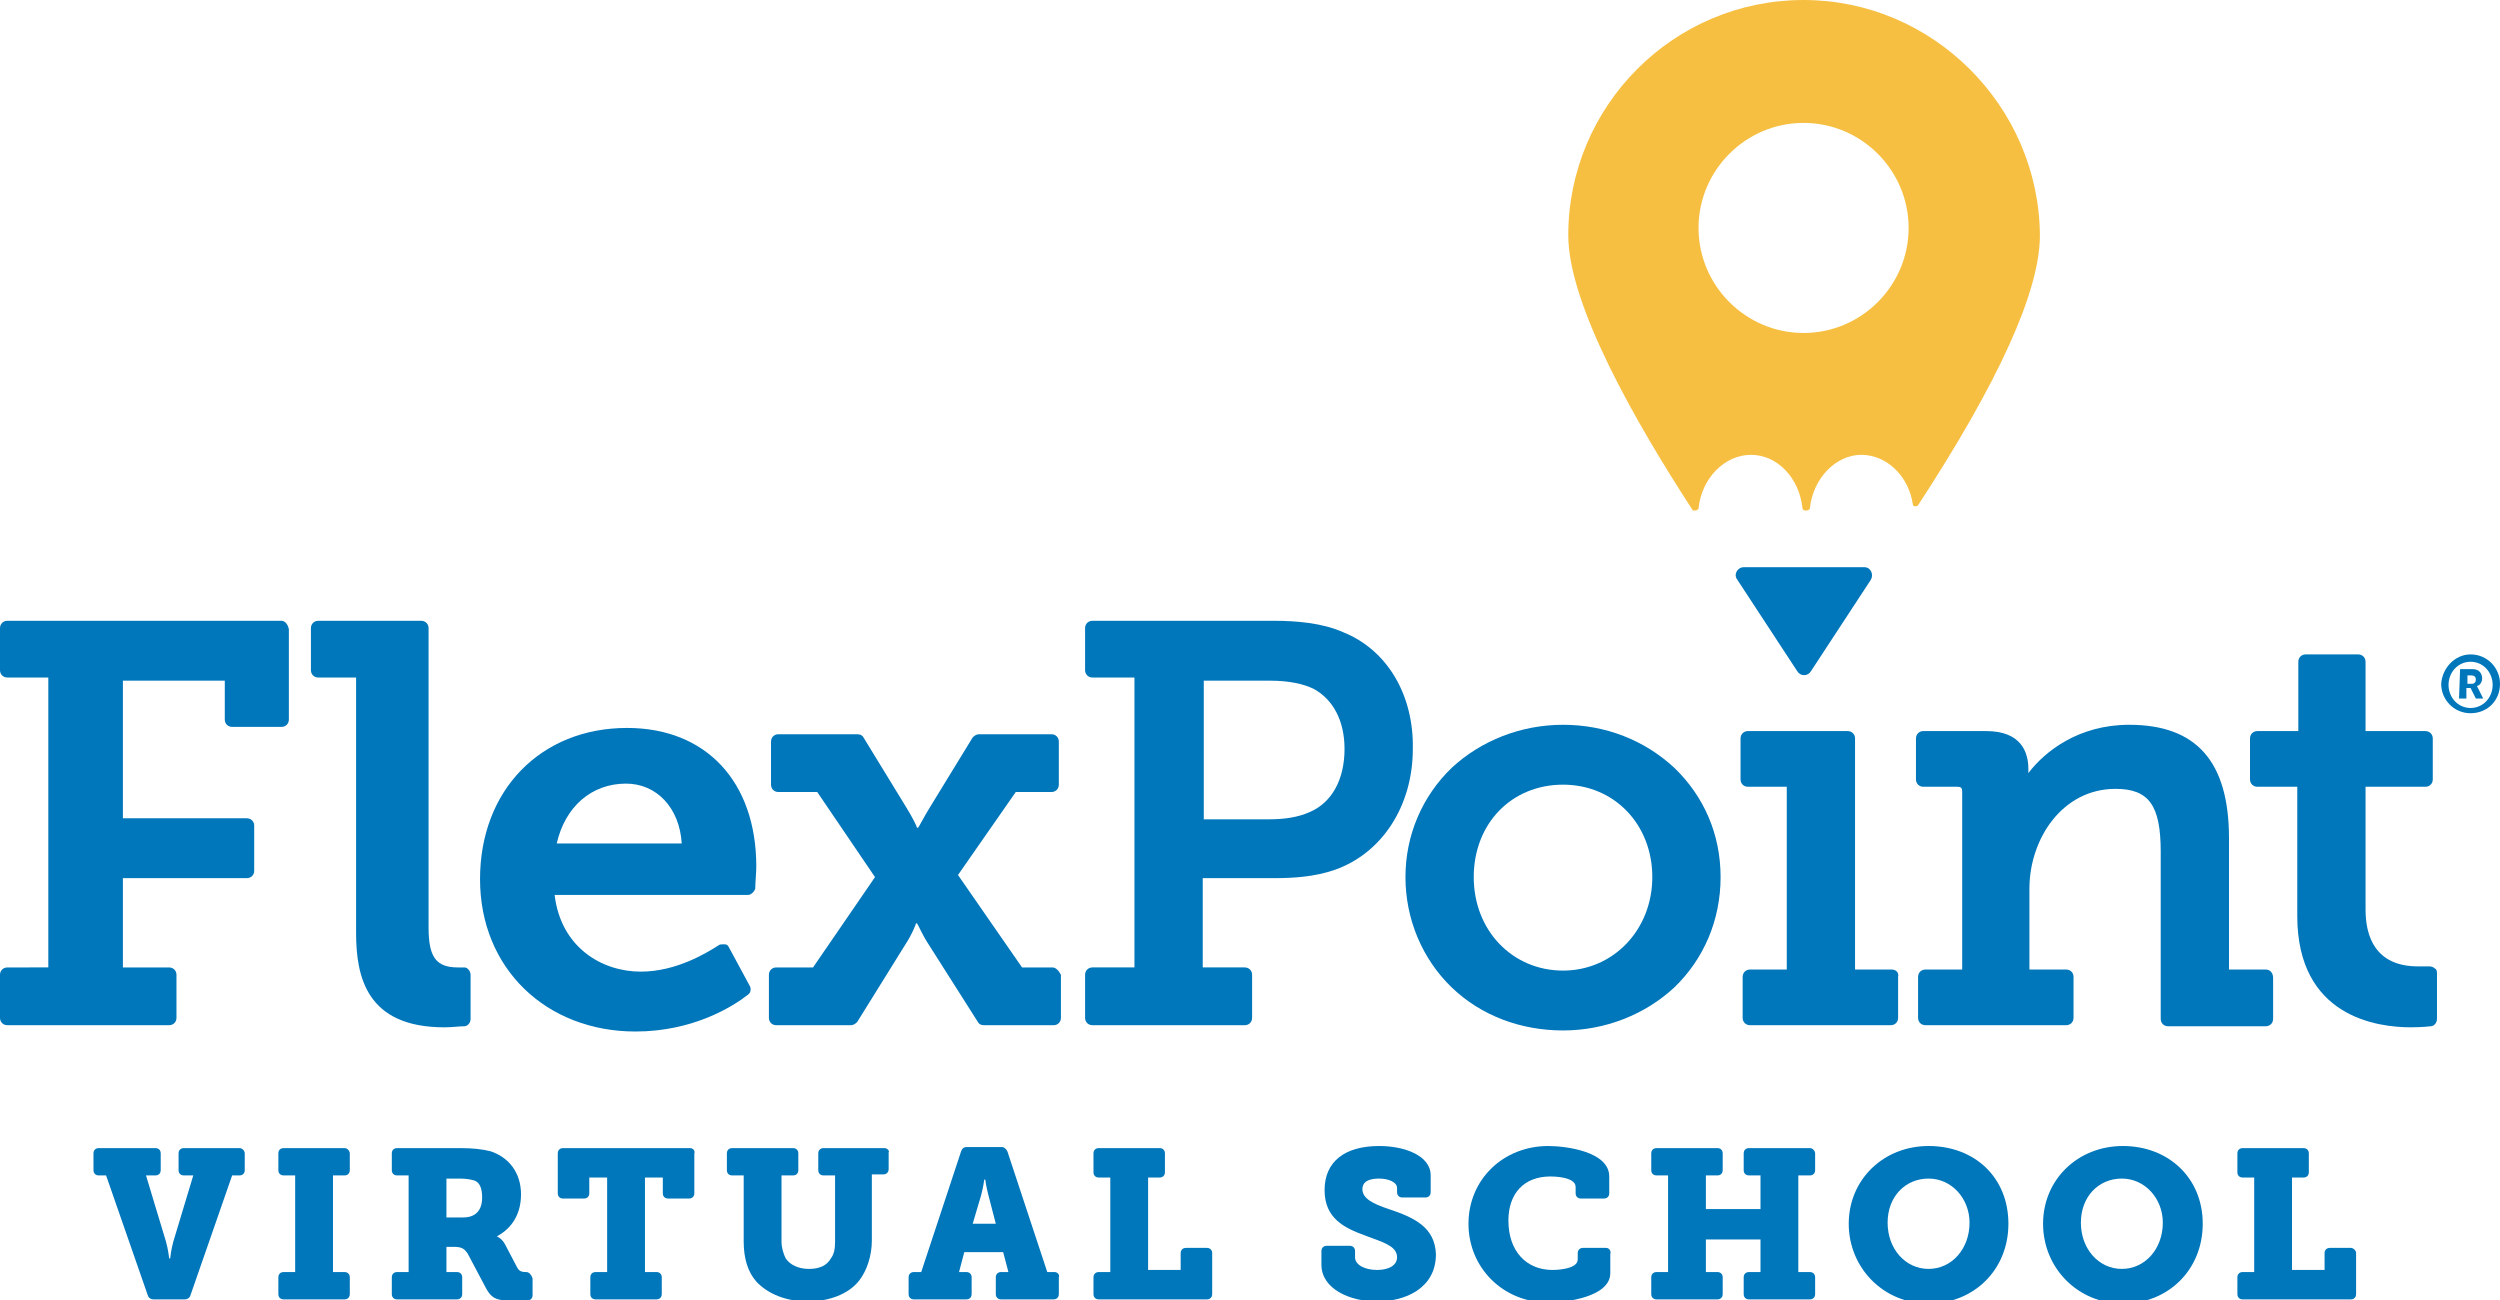 <?xml version="1.0" encoding="utf-8"?>
<!-- Generator: Adobe Illustrator 27.4.0, SVG Export Plug-In . SVG Version: 6.00 Build 0)  -->
<svg version="1.1" id="Layer_1" xmlns="http://www.w3.org/2000/svg" xmlns:xlink="http://www.w3.org/1999/xlink" x="0px" y="0px" width="238px" height="123.8px" viewBox="0 0 238 123.8" style="enable-background:new 0 0 238 123.8;" xml:space="preserve">
  <style type="text/css">
	.st0{fill:#0076BB;}
	.st1{fill:#F6BF41;}
</style>
  <path class="st0" d="M127.9,60.2c-2-0.9-4.5-1.1-6.6-1.1H104c-0.4,0-0.7,0.3-0.7,0.7v4c0,0.4,0.3,0.7,0.7,0.7h4v27.6h-4
	c-0.4,0-0.7,0.3-0.7,0.7v4.1c0,0.4,0.3,0.7,0.7,0.7h14.5c0.4,0,0.7-0.3,0.7-0.7v-4.1c0-0.4-0.3-0.7-0.7-0.7h-4v-8.5h6.8
	c1.7,0,3.8-0.1,5.8-0.8c4.5-1.6,7.4-6.1,7.4-11.5C134.6,66.2,132.1,61.9,127.9,60.2 M128,71.3c0,2.9-1.2,5.1-3.3,6
	c-1.1,0.5-2.4,0.7-3.9,0.7h-6.2V64.8h6.3c1.8,0,3.2,0.3,4.2,0.8C126.9,66.6,128,68.6,128,71.3" />
  <path class="st0" d="M148.8,69c-4,0-7.8,1.5-10.6,4.1c-2.8,2.7-4.4,6.4-4.4,10.4s1.6,7.8,4.4,10.5c2.8,2.7,6.6,4.1,10.6,4.1
	c4,0,7.8-1.5,10.6-4.1c2.8-2.7,4.4-6.4,4.4-10.5s-1.6-7.7-4.4-10.4C156.6,70.5,152.9,69,148.8,69 M148.8,92.4
	c-4.8,0-8.5-3.8-8.5-8.9c0-5.1,3.6-8.8,8.5-8.8s8.5,3.8,8.5,8.8S153.6,92.4,148.8,92.4" />
  <path class="st0" d="M180.1,92.3h-3.5v-22c0-0.4-0.3-0.7-0.7-0.7h-9.5c-0.4,0-0.7,0.3-0.7,0.7v3.9c0,0.4,0.3,0.7,0.7,0.7h3.7v17.4
	h-3.5c-0.4,0-0.7,0.3-0.7,0.7v3.9c0,0.4,0.3,0.7,0.7,0.7h13.4c0.4,0,0.7-0.3,0.7-0.7v-3.9C180.8,92.6,180.5,92.3,180.1,92.3" />
  <path class="st0" d="M215.7,92.3h-3.5V79.8c0-7.3-3.1-10.8-9.5-10.8c-4.8,0-8,2.5-9.6,4.6v-0.4c0-1.6-0.7-3.6-4-3.6h-6
	c-0.4,0-0.7,0.3-0.7,0.7v3.9c0,0.4,0.3,0.7,0.7,0.7h3.2c0.4,0,0.5,0.1,0.5,0.5v16.9h-3.5c-0.4,0-0.7,0.3-0.7,0.7v3.9
	c0,0.4,0.3,0.7,0.7,0.7h13.4c0.4,0,0.7-0.3,0.7-0.7v-3.9c0-0.4-0.3-0.7-0.7-0.7h-3.5v-7.7c0-4.7,3.1-9.5,8.2-9.5
	c3.2,0,4.3,1.6,4.3,6v15.9c0,0.4,0.3,0.7,0.7,0.7h9.3c0.4,0,0.7-0.3,0.7-0.7v-3.9C216.4,92.6,216.1,92.3,215.7,92.3" />
  <path class="st0" d="M231.8,92.2c-0.1-0.1-0.3-0.2-0.5-0.2c0,0-0.5,0-1.1,0c-4.1,0-5-2.9-5-5.4V74.9h5.7c0.4,0,0.7-0.3,0.7-0.7v-3.9
	c0-0.4-0.3-0.7-0.7-0.7h-5.7V63c0-0.4-0.3-0.7-0.7-0.7h-5c-0.4,0-0.7,0.3-0.7,0.7v6.6h-3.9c-0.4,0-0.7,0.3-0.7,0.7v3.9
	c0,0.4,0.3,0.7,0.7,0.7h3.8v12.3c0,9.6,7.6,10.6,10.8,10.6c1.1,0,1.9-0.1,1.9-0.1c0.3,0,0.6-0.3,0.6-0.7v-4.3
	C232,92.5,232,92.3,231.8,92.2" />
  <path class="st1" d="M171.7,0c-12.4,0-22.4,10.1-22.4,22.4c0,6.6,6.4,17.8,11.8,26.1c0,0.1,0.1,0.1,0.2,0.1h0.1
	c0.1,0,0.3-0.1,0.3-0.2c0.3-2.9,2.5-5.1,5-5.1c2.5,0,4.6,2.2,4.9,5.1c0,0.1,0.1,0.2,0.3,0.2h0.1c0.1,0,0.3-0.1,0.3-0.2
	c0.3-2.9,2.5-5.1,4.9-5.1s4.5,2,4.9,4.7c0,0.1,0.1,0.2,0.2,0.2c0.1,0,0.2,0,0.3-0.1c7.7-11.8,11.6-20.4,11.6-25.7
	C194.1,10.1,184,0,171.7,0L171.7,0z M171.7,31.7c-5.5,0-10-4.5-10-10s4.5-10,10-10c5.5,0,10,4.5,10,10S177.2,31.7,171.7,31.7z" />
  <path class="st0" d="M165.4,55.2l5.7,8.7c0.3,0.5,1,0.5,1.3,0l5.7-8.7c0.3-0.5,0-1.2-0.6-1.2H166C165.4,54,165,54.7,165.4,55.2" />
  <path class="st0" d="M26.8,59.1H0.7c-0.4,0-0.7,0.3-0.7,0.7v4c0,0.4,0.3,0.7,0.7,0.7h3.9v27.6H0.7c-0.4,0-0.7,0.3-0.7,0.7v4.1
	c0,0.4,0.3,0.7,0.7,0.7h15.4c0.4,0,0.7-0.3,0.7-0.7v-4.1c0-0.4-0.3-0.7-0.7-0.7h-4.4v-8.5h11.8c0.4,0,0.7-0.3,0.7-0.7v-4.3
	c0-0.4-0.3-0.7-0.7-0.7H11.7V64.8h9.7v3.7c0,0.4,0.3,0.7,0.7,0.7h4.7c0.4,0,0.7-0.3,0.7-0.7v-8.6C27.4,59.4,27.1,59.1,26.8,59.1
	L26.8,59.1z" />
  <path class="st0" d="M44.2,92.1C44.2,92.1,44.2,92.1,44.2,92.1c-0.2,0-0.4,0-0.6,0c-2.1,0-2.8-1-2.8-3.8V59.8c0-0.4-0.3-0.7-0.7-0.7
	h-9.8c-0.4,0-0.7,0.3-0.7,0.7v4c0,0.4,0.3,0.7,0.7,0.7h3.6v24.3c0,4.2,1,9,8.4,9c0.8,0,1.4-0.1,1.9-0.1c0.3,0,0.6-0.3,0.6-0.7v-4.2
	c0-0.2-0.1-0.4-0.2-0.5C44.5,92.2,44.4,92.1,44.2,92.1L44.2,92.1z" />
  <path class="st0" d="M100.2,92.1l-2.9,0l-6.1-8.8l5.5-7.9h3.4c0.4,0,0.7-0.3,0.7-0.7v-4.1c0-0.4-0.3-0.7-0.7-0.7h-6.9
	c-0.2,0-0.4,0.1-0.6,0.3l-4.1,6.7c-0.5,0.8-1,1.8-1.1,1.9h-0.1c0-0.1-0.5-1.1-1-1.9l-4.1-6.7c-0.1-0.2-0.3-0.3-0.6-0.3h-7.5
	c-0.4,0-0.7,0.3-0.7,0.7v4.1c0,0.4,0.3,0.7,0.7,0.7h3.7l5.5,8.1l-5.9,8.6l-3.5,0c-0.4,0-0.7,0.3-0.7,0.7v4.1c0,0.4,0.3,0.7,0.7,0.7
	H81c0.2,0,0.4-0.1,0.6-0.3l4.6-7.4c0.6-0.9,1-1.9,1-2h0.1c0.1,0.1,0.5,1.1,1.1,2l4.7,7.4c0.1,0.2,0.3,0.3,0.6,0.3h6.6
	c0.4,0,0.7-0.3,0.7-0.7v-4.1C100.8,92.4,100.5,92.1,100.2,92.1L100.2,92.1z" />
  <path class="st0" d="M59.7,69.3c-8.2,0-14,5.9-14,14.4S52,98.2,60.5,98.2c5.5,0,9.3-2.4,10.7-3.5c0.3-0.2,0.3-0.6,0.2-0.8l-2-3.7
	c-0.1-0.2-0.2-0.3-0.4-0.3c-0.1,0-0.1,0-0.2,0c-0.1,0-0.3,0-0.4,0.1c-1.1,0.7-4,2.5-7.4,2.5c-3.7,0-7.6-2.3-8.2-7.3h18.4
	c0.3,0,0.6-0.3,0.7-0.6c0-0.5,0.1-1.6,0.1-2.1C72,74.4,67.2,69.3,59.7,69.3L59.7,69.3z M59.6,74.6c2.9,0,5.1,2.3,5.3,5.7H53
	C53.8,76.8,56.3,74.6,59.6,74.6L59.6,74.6z" />
  <g>
    <path class="st0" d="M22.8,109.3h-5.3c-0.3,0-0.5,0.2-0.5,0.5v1.6c0,0.3,0.2,0.5,0.5,0.5h0.9l-1.9,6.3c-0.2,0.7-0.3,1.6-0.3,1.6
		h-0.1c0-0.1-0.1-0.9-0.3-1.6l-1.9-6.3h0.9c0.3,0,0.5-0.2,0.5-0.5v-1.6c0-0.3-0.2-0.5-0.5-0.5H9.4c-0.3,0-0.5,0.2-0.5,0.5v1.6
		c0,0.3,0.2,0.5,0.5,0.5h0.7l4,11.5c0.1,0.2,0.3,0.3,0.5,0.3h3c0.2,0,0.4-0.1,0.5-0.3l4-11.5h0.7c0.3,0,0.5-0.2,0.5-0.5v-1.6
		C23.3,109.6,23.1,109.3,22.8,109.3L22.8,109.3z" />
    <path class="st0" d="M32.8,109.3H27c-0.3,0-0.5,0.2-0.5,0.5v1.6c0,0.3,0.2,0.5,0.5,0.5h1.1v9.2H27c-0.3,0-0.5,0.2-0.5,0.5v1.6
		c0,0.3,0.2,0.5,0.5,0.5h5.8c0.3,0,0.5-0.2,0.5-0.5v-1.6c0-0.3-0.2-0.5-0.5-0.5h-1.1v-9.2h1.1c0.3,0,0.5-0.2,0.5-0.5v-1.6
		C33.3,109.6,33.1,109.3,32.8,109.3z" />
    <path class="st0" d="M50.1,121.1c-0.5,0-0.7-0.1-0.9-0.5l-1.1-2.1c-0.3-0.6-0.8-0.8-0.8-0.8l0,0v0c1.5-0.8,2.3-2.2,2.3-4
		c0-2-1.1-3.5-2.9-4.1c-0.8-0.2-1.7-0.3-2.9-0.3h-6c-0.3,0-0.5,0.2-0.5,0.5v1.6c0,0.3,0.2,0.5,0.5,0.5h1.1v9.2h-1.1
		c-0.3,0-0.5,0.2-0.5,0.5v1.6c0,0.3,0.2,0.5,0.5,0.5h5.7c0.3,0,0.5-0.2,0.5-0.5v-1.6c0-0.3-0.2-0.5-0.5-0.5h-1v-2.4h0.7
		c0.8,0,1,0.2,1.3,0.6l1.8,3.4c0.4,0.7,0.8,1.1,2,1.1h1.9c0.3,0,0.5-0.2,0.5-0.5v-1.6C50.6,121.4,50.4,121.1,50.1,121.1L50.1,121.1z
		 M45.9,114c0,1.2-0.6,1.9-1.8,1.9h-1.6v-3.7h1.3c0.6,0,1.1,0.1,1.4,0.2C45.7,112.6,45.9,113.2,45.9,114L45.9,114z" />
    <path class="st0" d="M65.7,109.3H53.6c-0.3,0-0.5,0.2-0.5,0.5v3.8c0,0.3,0.2,0.5,0.5,0.5h2c0.3,0,0.5-0.2,0.5-0.5v-1.5h1.7v9h-1.1
		c-0.3,0-0.5,0.2-0.5,0.5v1.6c0,0.3,0.2,0.5,0.5,0.5h5.8c0.3,0,0.5-0.2,0.5-0.5v-1.6c0-0.3-0.2-0.5-0.5-0.5h-1.1v-9h1.7v1.5
		c0,0.3,0.2,0.5,0.5,0.5h2c0.3,0,0.5-0.2,0.5-0.5v-3.8C66.2,109.6,66,109.3,65.7,109.3L65.7,109.3z" />
    <path class="st0" d="M84.2,109.3h-5.8c-0.3,0-0.5,0.2-0.5,0.5v1.6c0,0.3,0.2,0.5,0.5,0.5h1.1v6.3c0,0.7-0.1,1.2-0.4,1.6
		c-0.4,0.7-1.1,1-2.1,1s-1.8-0.4-2.2-1c-0.2-0.4-0.4-1-0.4-1.6v-6.3h1.1c0.3,0,0.5-0.2,0.5-0.5v-1.6c0-0.3-0.2-0.5-0.5-0.5h-5.8
		c-0.3,0-0.5,0.2-0.5,0.5v1.6c0,0.3,0.2,0.5,0.5,0.5h1.1v6.3c0,1.6,0.4,2.9,1.2,3.8c1.1,1.2,2.9,1.9,4.9,1.9c2,0,3.9-0.7,4.9-2
		c0.7-0.9,1.2-2.3,1.2-3.8v-6.3h1.1c0.3,0,0.5-0.2,0.5-0.5v-1.6C84.7,109.6,84.5,109.3,84.2,109.3L84.2,109.3z" />
    <path class="st0" d="M100.4,121.1h-0.7l-3.8-11.5c-0.1-0.2-0.3-0.4-0.5-0.4H92c-0.2,0-0.4,0.1-0.5,0.4l-3.8,11.5h-0.7
		c-0.3,0-0.5,0.2-0.5,0.5v1.6c0,0.3,0.2,0.5,0.5,0.5h5c0.3,0,0.5-0.2,0.5-0.5v-1.6c0-0.3-0.2-0.5-0.5-0.5h-0.7l0.5-1.9h3.7l0.5,1.9
		h-0.7c-0.3,0-0.5,0.2-0.5,0.5v1.6c0,0.3,0.2,0.5,0.5,0.5h5c0.3,0,0.5-0.2,0.5-0.5v-1.6C100.9,121.4,100.7,121.1,100.4,121.1
		L100.4,121.1z M93.4,113.8c0.2-0.8,0.3-1.4,0.3-1.5h0.1c0,0.1,0.1,0.7,0.3,1.5l0.7,2.7h-2.2L93.4,113.8L93.4,113.8z" />
    <path class="st0" d="M114.9,118.8h-2c-0.3,0-0.5,0.2-0.5,0.5v1.6h-3.1v-8.8h1.1c0.3,0,0.5-0.2,0.5-0.5v-1.8c0-0.3-0.2-0.5-0.5-0.5
		h-5.8c-0.3,0-0.5,0.2-0.5,0.5v1.8c0,0.3,0.2,0.5,0.5,0.5h1.1v9h-1.1c-0.3,0-0.5,0.2-0.5,0.5v1.6c0,0.3,0.2,0.5,0.5,0.5h10.3
		c0.3,0,0.5-0.2,0.5-0.5v-3.9C115.4,119,115.2,118.8,114.9,118.8L114.9,118.8z" />
    <path class="st0" d="M132.2,115.1c-1.5-0.5-2.5-1-2.5-1.9c0-0.4,0.2-1,1.6-1c0.8,0,1.7,0.3,1.7,0.9v0.4c0,0.3,0.2,0.5,0.5,0.5h2.2
		c0.3,0,0.5-0.2,0.5-0.5v-1.6c0-1.9-2.5-2.8-4.9-2.8c-3.3,0-5.2,1.5-5.2,4.2c0,2.7,1.9,3.6,3.8,4.3c0.3,0.1,0.5,0.2,0.8,0.3
		c1.4,0.5,2.3,0.9,2.3,1.8c0,0.7-0.7,1.2-1.9,1.2c-1.2,0-2.1-0.5-2.1-1.2v-0.6c0-0.3-0.2-0.5-0.5-0.5h-2.2c-0.3,0-0.5,0.2-0.5,0.5
		v1.3c0,2.3,2.7,3.5,5.3,3.5c2.6,0,5.6-1.2,5.6-4.5C136.6,116.8,134.6,115.9,132.2,115.1L132.2,115.1z" />
    <path class="st0" d="M152.9,118.8h-2.2c-0.3,0-0.5,0.2-0.5,0.5v0.6c0,1-2.3,1-2.4,1c-2.5,0-4.2-1.8-4.2-4.7c0-2.6,1.5-4.2,4-4.2
		c0.2,0,2.4,0,2.4,1v0.6c0,0.3,0.2,0.5,0.5,0.5h2.2c0.3,0,0.5-0.2,0.5-0.5V112c0-2.4-4.2-2.9-5.8-2.9c-4.3,0-7.6,3.2-7.6,7.4
		s3.3,7.5,7.6,7.5c1.6,0,5.9-0.5,5.9-2.8v-1.8C153.4,119.1,153.2,118.8,152.9,118.8L152.9,118.8z" />
    <path class="st0" d="M172.3,109.3h-5.8c-0.3,0-0.5,0.2-0.5,0.5v1.6c0,0.3,0.2,0.5,0.5,0.5h1.1v3.2h-5.2v-3.2h1.1
		c0.3,0,0.5-0.2,0.5-0.5v-1.6c0-0.3-0.2-0.5-0.5-0.5h-5.8c-0.3,0-0.5,0.2-0.5,0.5v1.6c0,0.3,0.2,0.5,0.5,0.5h1.1v9.2h-1.1
		c-0.3,0-0.5,0.2-0.5,0.5v1.6c0,0.3,0.2,0.5,0.5,0.5h5.8c0.3,0,0.5-0.2,0.5-0.5v-1.6c0-0.3-0.2-0.5-0.5-0.5h-1.1V118h5.2v3.1h-1.1
		c-0.3,0-0.5,0.2-0.5,0.5v1.6c0,0.3,0.2,0.5,0.5,0.5h5.8c0.3,0,0.5-0.2,0.5-0.5v-1.6c0-0.3-0.2-0.5-0.5-0.5h-1.1v-9.2h1.1
		c0.3,0,0.5-0.2,0.5-0.5v-1.6C172.8,109.6,172.6,109.3,172.3,109.3z" />
    <path class="st0" d="M183.6,109.1c-4.3,0-7.6,3.2-7.6,7.4c0,4.2,3.3,7.6,7.6,7.6s7.6-3.2,7.6-7.6
		C191.2,112.1,188,109.1,183.6,109.1L183.6,109.1z M187.5,116.4c0,2.5-1.7,4.4-3.9,4.4c-2.2,0-3.9-1.9-3.9-4.4
		c0-2.5,1.7-4.2,3.9-4.2C185.8,112.2,187.5,114.1,187.5,116.4z" />
    <path class="st0" d="M202.1,109.1c-4.3,0-7.6,3.2-7.6,7.4c0,4.2,3.3,7.6,7.6,7.6s7.6-3.2,7.6-7.6
		C209.7,112.1,206.4,109.1,202.1,109.1L202.1,109.1z M205.9,116.4c0,2.5-1.7,4.4-3.9,4.4s-3.9-1.9-3.9-4.4c0-2.5,1.7-4.2,3.9-4.2
		S205.9,114.1,205.9,116.4z" />
    <path class="st0" d="M223.8,118.8h-2c-0.3,0-0.5,0.2-0.5,0.5v1.6h-3.1v-8.8h1.1c0.3,0,0.5-0.2,0.5-0.5v-1.8c0-0.3-0.2-0.5-0.5-0.5
		h-5.8c-0.3,0-0.5,0.2-0.5,0.5v1.8c0,0.3,0.2,0.5,0.5,0.5h1.1v9h-1.1c-0.3,0-0.5,0.2-0.5,0.5v1.6c0,0.3,0.2,0.5,0.5,0.5h10.3
		c0.3,0,0.5-0.2,0.5-0.5v-3.9C224.3,119,224,118.8,223.8,118.8L223.8,118.8z" />
  </g>
  <path class="st0" d="M235.2,62.3c1.6,0,2.8,1.3,2.8,2.8c0,1.6-1.2,2.8-2.8,2.8c-1.6,0-2.8-1.3-2.8-2.8
	C232.5,63.6,233.7,62.3,235.2,62.3z M235.2,67.4c1.2,0,2.1-1,2.1-2.2c0-1.2-0.9-2.2-2.1-2.2c-1.2,0-2.1,1-2.1,2.2
	C233.1,66.4,234,67.4,235.2,67.4z M234.2,63.7h1.2c0.6,0,0.9,0.4,0.9,0.9c0,0.4-0.3,0.7-0.5,0.7v0c0,0,0,0,0.1,0.2l0.5,1h-0.7
	l-0.5-1h-0.4v1h-0.7L234.2,63.7L234.2,63.7z M235.3,65.1c0.3,0,0.4-0.2,0.4-0.4c0-0.3-0.2-0.4-0.4-0.4h-0.4v0.8H235.3z" />
</svg>